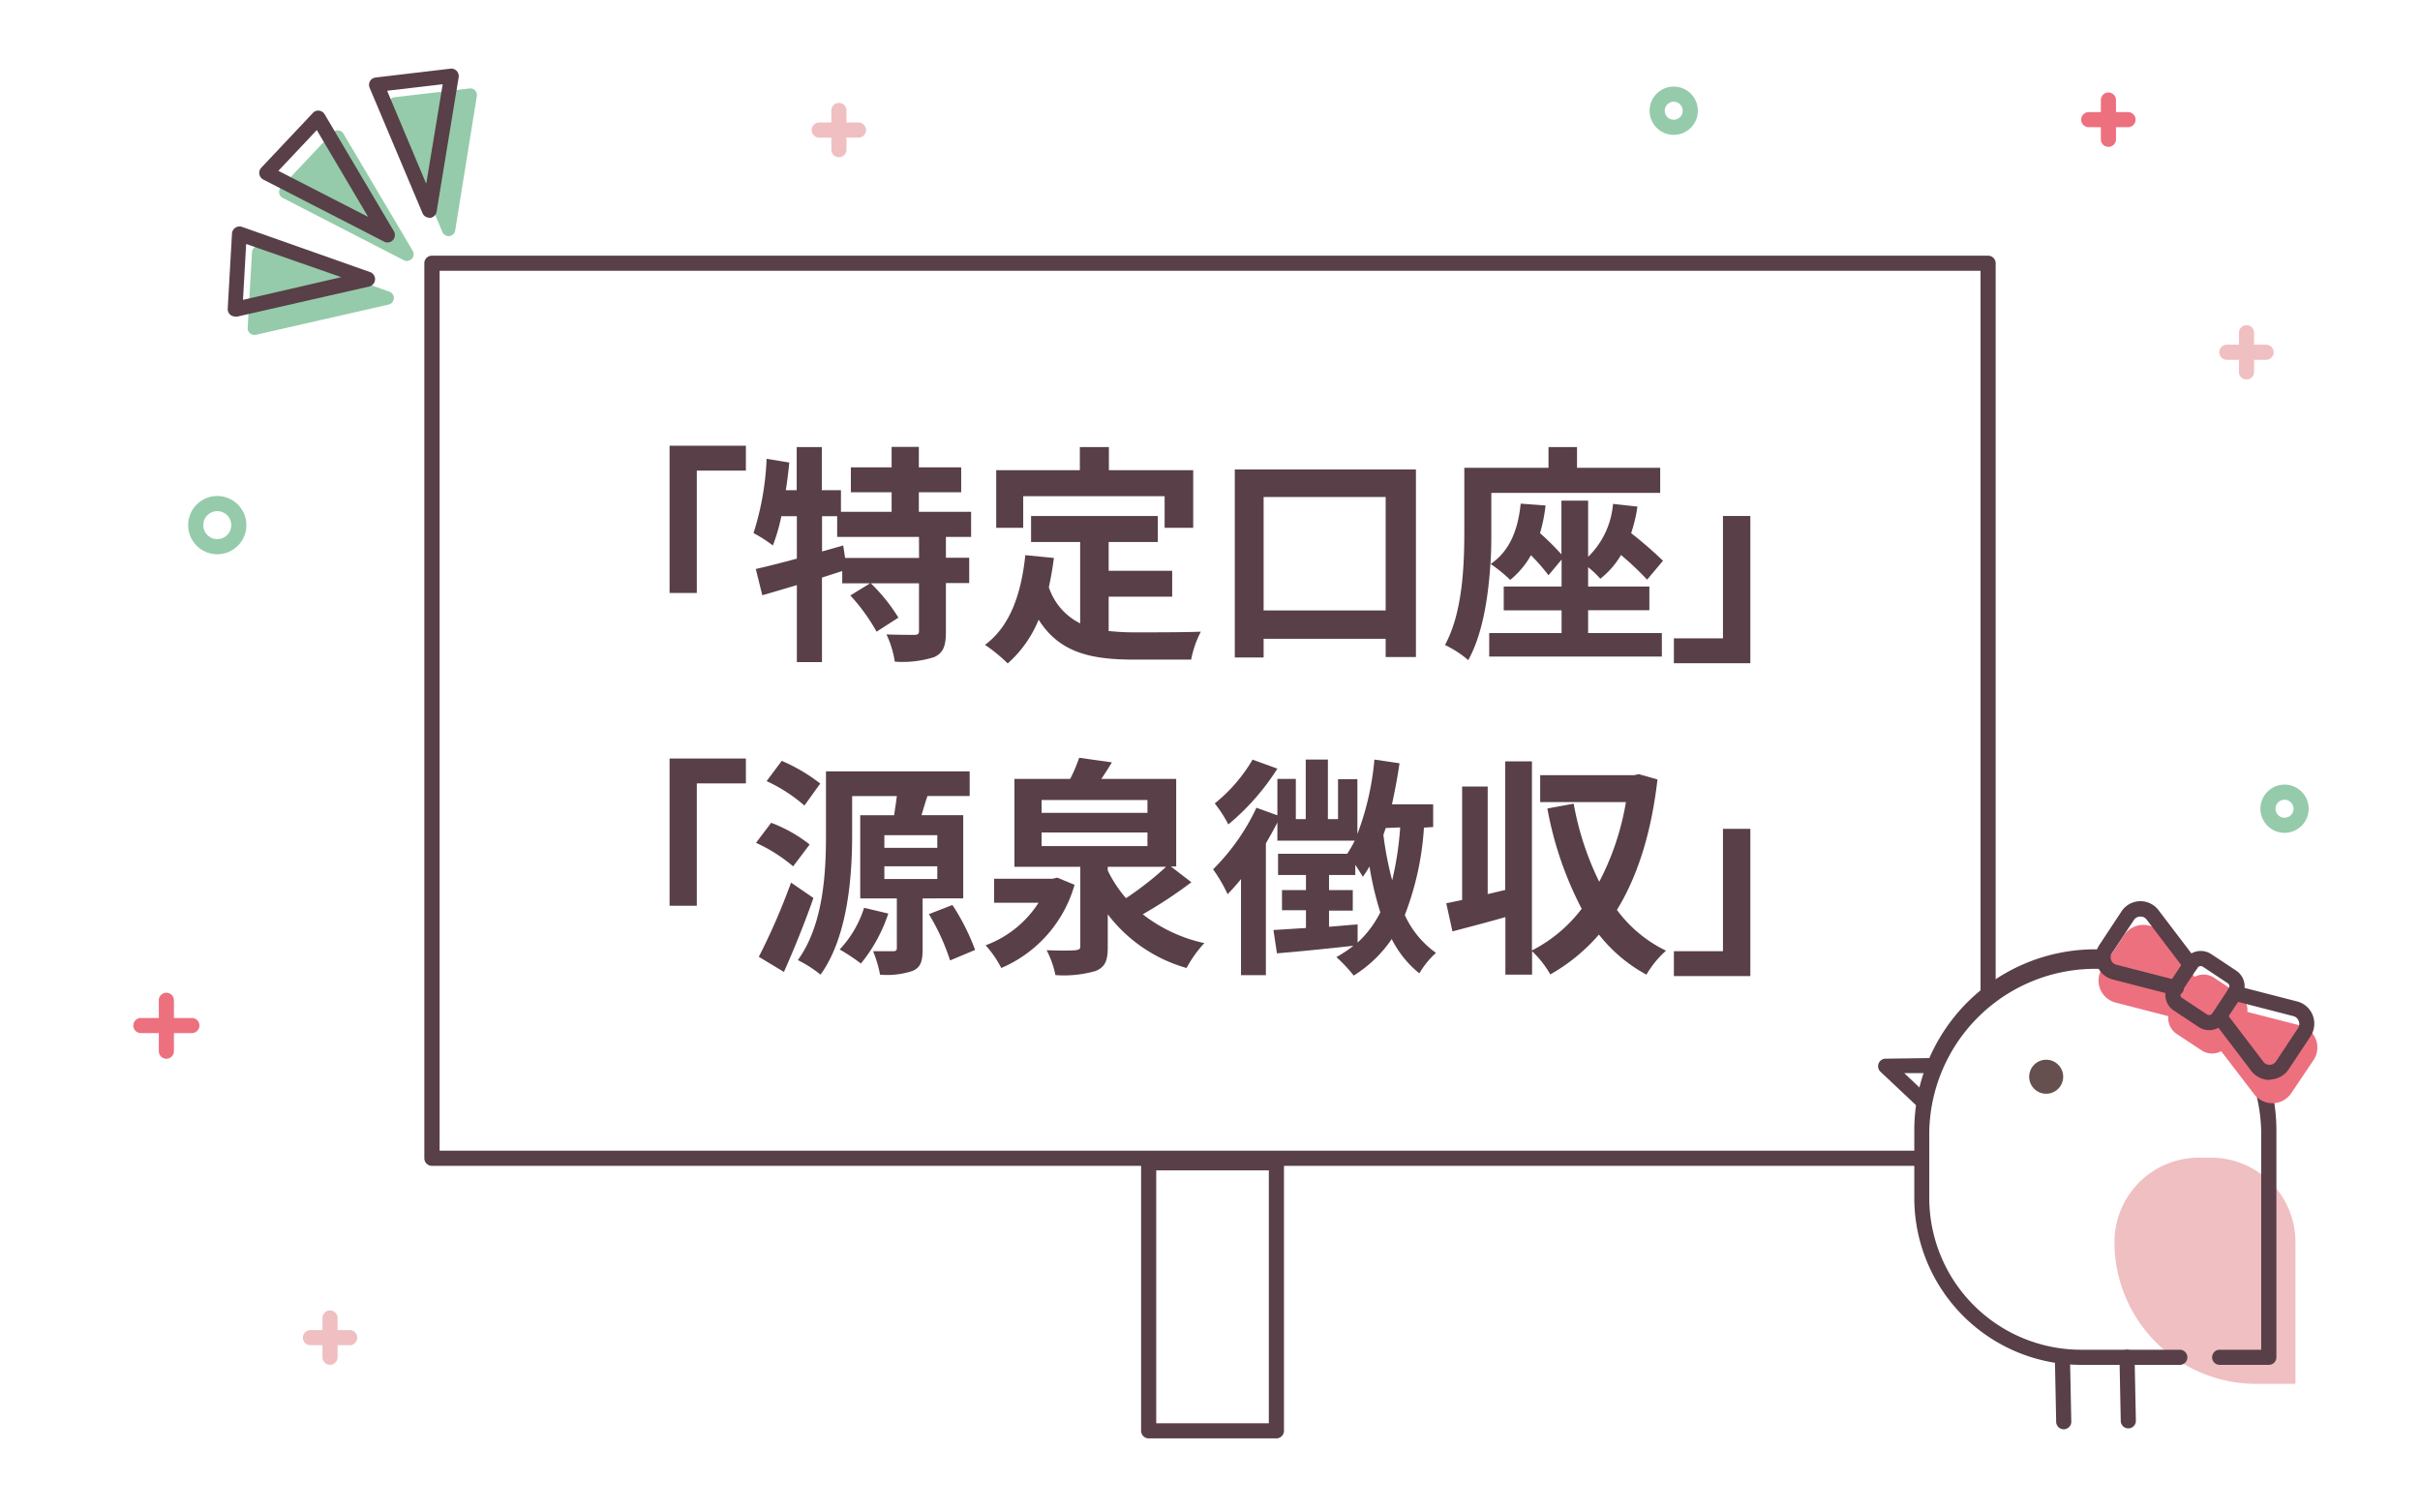 <svg id="レイヤー_1" data-name="レイヤー 1" xmlns="http://www.w3.org/2000/svg" viewBox="0 0 320 200"><defs><style>.cls-1{fill:#fff;}.cls-2{fill:#583f48;}.cls-3{fill:none;}.cls-4{fill:#f0bfc2;}.cls-5{fill:#66504f;}.cls-6{fill:#ed707f;}.cls-7{fill:#95cbaa;}</style></defs><rect id="guide" class="cls-1" width="320" height="200"/><path class="cls-2" d="M168.78,190.2H151.89a1,1,0,0,1-1-1V153.76a1,1,0,0,1,1-1h16.89a1,1,0,0,1,1,1V189.2A1,1,0,0,1,168.78,190.2Zm-15.89-2h14.89V154.76H152.89Z"/><polyline class="cls-3" points="254.47 145.82 249.35 140.99 255.92 140.9"/><path class="cls-2" d="M254.13,152.16h-196V35.81H261.89v96.78a25.09,25.09,0,0,1,2-1.57V34.81a1,1,0,0,0-1-1H57.11a1,1,0,0,0-1,1V153.16a1,1,0,0,0,1,1h197Z"/><path class="cls-2" d="M281.43,188.88a1,1,0,0,1-1-1l-.17-8.4a1,1,0,0,1,1-1,1,1,0,0,1,1,1l.17,8.4a1,1,0,0,1-1,1Z"/><path class="cls-2" d="M272.89,189a1,1,0,0,1-1-1l-.17-8.4a1,1,0,1,1,2,0l.17,8.4a1,1,0,0,1-1,1Z"/><path class="cls-4" d="M279.6,153.09h5.19a18.74,18.74,0,0,1,18.74,18.74v0A11.16,11.16,0,0,1,292.37,183h-1.61a11.16,11.16,0,0,1-11.16-11.16V153.09a0,0,0,0,1,0,0Z" transform="translate(583.13 336.08) rotate(-180)"/><path class="cls-2" d="M254.47,146.82a1,1,0,0,1-.68-.27l-5.13-4.83a1,1,0,0,1,.67-1.73l6.58-.09a1,1,0,0,1,1,1,1,1,0,0,1-1,1l-4.11,0,3.33,3.15a1,1,0,0,1-.69,1.72Z"/><path class="cls-2" d="M300,180.48h-6.49a1,1,0,0,1,0-2H299V149.59a21.95,21.95,0,0,0-43.89,0v8.83a20.08,20.08,0,0,0,20.05,20.06h13.08a1,1,0,0,1,0,2H275.18a22.08,22.08,0,0,1-22.05-22.06v-8.95a23.94,23.94,0,0,1,47.88,0,.41.41,0,0,1,0,.11v29.9A1,1,0,0,1,300,180.48Z"/><circle class="cls-5" cx="270.57" cy="142.38" r="2.25"/><path class="cls-1" d="M278.71,125.92l2.88-4.34a2,2,0,0,1,3.32-.12l5,6.57.07-.12a1.51,1.51,0,0,1,2.09-.42l3.29,2.17a1.52,1.52,0,0,1,.43,2.09l-.08.12h0l8,2.06a2,2,0,0,1,1.19,3.1l-2.87,4.35a2,2,0,0,1-3.33.11l-5-6.57-.08.12a1.51,1.51,0,0,1-2.09.43l-3.29-2.18a1.51,1.51,0,0,1-.42-2.09l.08-.12-8-2.05A2.05,2.05,0,0,1,278.71,125.92Z"/><path class="cls-6" d="M278.83,128.51l2.88-4.34a2,2,0,0,1,3.32-.12l5,6.57.07-.11a1.51,1.51,0,0,1,2.09-.43l3.29,2.18a1.51,1.51,0,0,1,.43,2.08l-.08.12h0l8,2.06a2,2,0,0,1,1.19,3.1L302.19,144a2,2,0,0,1-3.33.11l-5-6.57-.08.12a1.5,1.5,0,0,1-2.09.43l-3.29-2.18a1.51,1.51,0,0,1-.42-2.09l.08-.12-8-2A2.05,2.05,0,0,1,278.83,128.51Z"/><path class="cls-6" d="M300.48,145.88a3.05,3.05,0,0,1-2.41-1.19L293.71,139a2.41,2.41,0,0,1-.71.26,2.5,2.5,0,0,1-1.88-.37l-3.29-2.17a2.53,2.53,0,0,1-1.11-2.35l-6.94-1.79A3,3,0,0,1,278,128l2.87-4.34a3.06,3.06,0,0,1,2.44-1.36,3,3,0,0,1,2.51,1.19l4.36,5.69a2.52,2.52,0,0,1,.71-.26,2.49,2.49,0,0,1,1.88.37l3.29,2.17a2.52,2.52,0,0,1,1.11,2.35l6.95,1.78a3,3,0,0,1,1.78,4.62L303,144.52a3,3,0,0,1-2.43,1.36Zm-6.64-9.37a1,1,0,0,1,.79.4l5,6.56a1,1,0,0,0,.86.41,1,1,0,0,0,.83-.46l2.88-4.35a1,1,0,0,0,.1-.95,1,1,0,0,0-.71-.63l-8-2.06a1,1,0,0,1-.69-.61,1,1,0,0,1,.1-.91l.08-.12a.5.5,0,0,0-.14-.7l-3.29-2.18a.48.48,0,0,0-.38-.07.49.49,0,0,0-.32.22l-.08.12a1,1,0,0,1-1.63,0l-5-6.57a1,1,0,0,0-.87-.41,1.07,1.07,0,0,0-.83.47l-2.87,4.35h0a1,1,0,0,0-.11.94,1.07,1.07,0,0,0,.72.64l8,2.06a1,1,0,0,1,.58,1.52l-.08.12a.51.51,0,0,0,.15.7l3.28,2.17a.56.56,0,0,0,.38.08.57.57,0,0,0,.33-.22L293,137a1,1,0,0,1,.79-.45Zm-15-8h0Z"/><path class="cls-2" d="M292.12,136.22a2.47,2.47,0,0,1-1.38-.41l-3.29-2.18a2.46,2.46,0,0,1-1.07-1.59,2.54,2.54,0,0,1,.36-1.88l2.18-3.29a2.51,2.51,0,0,1,3.47-.71l3.29,2.18a2.49,2.49,0,0,1,.71,3.47l-2.18,3.29A2.49,2.49,0,0,1,292.12,136.22ZM291,127.75a.52.52,0,0,0-.42.22l-2.18,3.29a.48.48,0,0,0-.07.38.45.45,0,0,0,.22.32h0l3.28,2.18a.52.52,0,0,0,.71-.14l2.17-3.29a.55.55,0,0,0,.08-.38.53.53,0,0,0-.22-.32l-3.29-2.18A.46.46,0,0,0,291,127.75Z"/><path class="cls-2" d="M300.1,142.8a3.05,3.05,0,0,1-2.41-1.19l-5-6.57a1,1,0,0,1,.19-1.4,1,1,0,0,1,1.4.18l5,6.57a1,1,0,0,0,.86.41,1,1,0,0,0,.83-.47l2.88-4.34a1,1,0,0,0,.1-1,1,1,0,0,0-.71-.63l-8-2.06a1,1,0,0,1,.5-1.94l8,2.06a3,3,0,0,1,2.08,1.85,3.06,3.06,0,0,1-.3,2.77l-2.88,4.35a3.08,3.08,0,0,1-2.43,1.36Z"/><path class="cls-2" d="M287.66,131.59a1.07,1.07,0,0,1-.25,0l-8-2.06a3,3,0,0,1-1.78-4.62l2.87-4.35a3,3,0,0,1,4.95-.17l5,6.57a1,1,0,0,1-1.59,1.22l-5-6.57a1,1,0,0,0-.87-.41,1,1,0,0,0-.83.47L279.29,126a1,1,0,0,0,.61,1.58l8,2.06a1,1,0,0,1-.25,2Z"/><path class="cls-2" d="M88.54,58.94H98.63v3.29H92.14V78.41h-3.6Z"/><path class="cls-2" d="M125.08,71v2.75h3.08v3.35h-3.08V83.5c0,1.83-.3,2.8-1.52,3.38a13.81,13.81,0,0,1-5.24.61,13.09,13.09,0,0,0-1.1-3.6c1.52.06,3.17.06,3.66.06s.64-.12.64-.51V77.13h-6.37a23.82,23.82,0,0,1,3.65,4.54l-2.89,1.86a24.63,24.63,0,0,0-3.47-4.79l2.62-1.61h-3.69V75.51l-2.68.86V87.55h-3.32V77.37c-1.65.49-3.2.95-4.57,1.34l-.86-3.47c1.5-.34,3.38-.82,5.43-1.37V68.26h-2.05a25.08,25.08,0,0,1-1.12,3.87,18.68,18.68,0,0,0-2.56-1.64,37.16,37.16,0,0,0,1.73-9.82l3,.49c-.12,1.22-.27,2.44-.46,3.66h1.44v-5.7h3.32v5.7h2.53v2.86h6.7V65.09h-5.39V61.8h5.39V59.09h3.6V61.8h5.6v3.29h-5.6v2.59h6.91V71Zm-3.56,0H110.7V68.26h-2v4.66l2.8-.79.25,1.65h9.78Z"/><path class="cls-2" d="M146.6,83.44a32.07,32.07,0,0,0,3.47.18c1.65,0,6.68,0,8.72-.09a13.33,13.33,0,0,0-1.28,3.69h-7.62c-5.63,0-9.81-.92-12.55-5.28a15.53,15.53,0,0,1-4.09,5.79,21.1,21.1,0,0,0-3-2.46c3.29-2.44,4.78-6.65,5.33-11.86l3.78.37c-.18,1.37-.4,2.65-.67,3.87a8.21,8.21,0,0,0,4.14,4.78V71.67h-6.49V68.23h16.76v3.44H146.6v3.81H155V78.9H146.6ZM135.3,69.79h-3.57V62.17h11.06V59.12h3.84v3.05h11.15v7.62H154V65.61H135.3Z"/><path class="cls-2" d="M187.23,62.08v24.8h-4V84.47H167.09v2.47h-3.81V62.08Zm-4,18.64v-15H167.09v15Z"/><path class="cls-2" d="M210,83.71h9.75v3.11H196.92V83.71h9.57v-3h-7.65V77.56h7.65V74l-1.73,2.07a24,24,0,0,0-2.32-2.65,11.44,11.44,0,0,1-2.74,3.26,20.75,20.75,0,0,0-2.62-2.13c-.28,4.33-1,9.26-2.93,12.74a13.74,13.74,0,0,0-3.08-2c2.38-4.36,2.56-10.73,2.56-15.18V61.86h11.13V59.12h3.77v2.74h11v3.32H197.2v5c0,1.31,0,2.8-.12,4.42,2.49-1.68,3.65-4.45,4-8l3.29.24a21.35,21.35,0,0,1-.73,3.66,35.89,35.89,0,0,1,2.83,2.8v-7.1H210v7.43a11,11,0,0,0,3.29-7l3.23.36a20,20,0,0,1-.83,3.51,54.66,54.66,0,0,1,4.21,3.65l-2.1,2.5a39.62,39.62,0,0,0-3.45-3.26,11.19,11.19,0,0,1-2.74,3.14A12.25,12.25,0,0,0,210,75v2.56h8.1v3.13H210Z"/><path class="cls-2" d="M231.45,87.7H221.34V84.41h6.49V68.23h3.62Z"/><path class="cls-2" d="M88.54,100.3H98.63v3.29H92.14v16.18h-3.6Z"/><path class="cls-2" d="M104.88,114.56a21.08,21.08,0,0,0-4.91-3.11l2-2.65a18.9,18.9,0,0,1,5.09,2.87Zm2.68,4.18c-1.13,3.26-2.56,6.76-3.9,9.78l-3.32-2a85.74,85.74,0,0,0,4.26-9.81Zm-1.19-12.22a20.84,20.84,0,0,0-5-3.23l2-2.68a22.81,22.81,0,0,1,5.09,3ZM122,118.8v6.67c0,1.55-.21,2.41-1.28,2.9a10.54,10.54,0,0,1-4.35.51,16,16,0,0,0-.92-3.1c1,0,2.29,0,2.65,0s.49-.1.49-.43V118.8h-4.84v-11h4.48c.12-.83.27-1.74.36-2.53h-5.91v5.15c0,5.36-.55,13.44-4.18,18.46a15.89,15.89,0,0,0-3-1.92c3.41-4.72,3.72-11.61,3.72-16.54V102h19v3.26h-5.58c-.3.88-.55,1.74-.79,2.53h5.52v11Zm-4.54,2a20.67,20.67,0,0,1-3.62,6.61,25.81,25.81,0,0,0-2.81-1.86,14.21,14.21,0,0,0,3.23-5.51Zm-.52-8.69h7v-1.67h-7Zm0,4.12h7v-1.68h-7Zm9,3.44a29.18,29.18,0,0,1,3,5.94L125.63,127a29,29,0,0,0-2.8-6.12Z"/><path class="cls-2" d="M142.09,117a17,17,0,0,1-9.69,11,13.94,13.94,0,0,0-2.07-3,14.11,14.11,0,0,0,7-5.63h-5.88v-3.17h7.74l.61-.15Zm15.45-.34a59.37,59.37,0,0,1-6.43,4.24,20.13,20.13,0,0,0,8.14,3.81A16,16,0,0,0,156.9,128a19.89,19.89,0,0,1-10.42-7.1v4.36c0,1.76-.34,2.62-1.62,3.14a15.17,15.17,0,0,1-5.3.54,12.45,12.45,0,0,0-1.16-3.29c1.53.06,3.33.06,3.78,0s.67-.09.67-.51V114.62h-8.71V103h7.37a19.82,19.82,0,0,0,1.19-2.8l4.33.61c-.46.76-.95,1.52-1.4,2.19h9.9v11.58h-.7Zm-19.81-9.17h14v-1.7h-14Zm0,4.39h14v-1.8h-14Zm8.75,3.23a16.79,16.79,0,0,0,2.41,3.66,42,42,0,0,0,5.3-4.15h-7.71Z"/><path class="cls-2" d="M188.29,109.44A38.59,38.59,0,0,1,185.76,121a12.5,12.5,0,0,0,4.12,5,11.59,11.59,0,0,0-2.2,2.71,13.78,13.78,0,0,1-3.65-4.54A16.68,16.68,0,0,1,179,129a19.11,19.11,0,0,0-2.29-2.44,16.72,16.72,0,0,0,2.26-1.5c-3.6.4-7.28.77-10.12,1l-.46-3.08,4.3-.27v-2.35h-3.17V117.7h3.17v-2H169v-2.8h9.14a15.63,15.63,0,0,0,1-1.74H168.91v-2.41c-.45.92-1,1.86-1.52,2.77v17.43H164.1V116.24c-.58.73-1.19,1.4-1.77,2a21,21,0,0,0-1.92-3.29,28.47,28.47,0,0,0,5.73-8.14l2.77,1V103h2.44v5.31h1.31v-7.87h2.93v7.87h1.34v-5.28h2.56v7.26a36.83,36.83,0,0,0,2.25-9.85l3.32.49c-.27,1.83-.61,3.66-1,5.43h5.45v3Zm-19.38-7.8a31.38,31.38,0,0,1-6.49,7.38,16.48,16.48,0,0,0-1.79-2.78,21.28,21.28,0,0,0,5-5.79Zm10.61,23a13.94,13.94,0,0,0,3-4,42.89,42.89,0,0,1-1.43-6.07,14,14,0,0,1-.88,1.37c-.21-.36-.61-1-1-1.58v1.34h-3.47v2h3.14v2.71h-3.14v2.14c1.25-.1,2.5-.22,3.78-.31Zm3.72-15.15c-.1.31-.22.61-.31.92a44.11,44.11,0,0,0,1.16,6,43.3,43.3,0,0,0,1.06-7Z"/><path class="cls-2" d="M219.17,103.07c-.82,7.13-2.65,12.83-5.36,17.25a17.49,17.49,0,0,0,6.49,5.39,13,13,0,0,0-2.59,3.17,20.18,20.18,0,0,1-6.28-5.3,24.29,24.29,0,0,1-6.43,5.27,13.66,13.66,0,0,0-2.41-3.07v3.1h-3.53v-7.61c-2.44.7-4.91,1.34-7,1.89l-.82-3.72c.64-.12,1.34-.28,2.1-.43V104h3.38v14.23l2.32-.55v-17h3.53v25a19.25,19.25,0,0,0,6.58-5.51,46.64,46.64,0,0,1-4.54-13.26l3.48-.64a38.8,38.8,0,0,0,3.38,10.33A35.23,35.23,0,0,0,215,106.06H203.66V102.5h12.43l.61-.13Z"/><path class="cls-2" d="M231.45,129.07H221.34v-3.29h6.49V109.6h3.62Z"/><g id="パス_4756" data-name="パス 4756"><path class="cls-7" d="M51.19,39.41l-17.56,4,.58-10Z"/></g><path class="cls-7" d="M33.63,44.29a.88.88,0,0,1-.88-.93l.57-10a.88.88,0,0,1,.4-.69.9.9,0,0,1,.78-.1l17,6a.89.89,0,0,1-.1,1.7l-17.55,4ZM35,34.66l-.44,7.62L48,39.23Z"/><g id="パス_4757" data-name="パス 4757"><path class="cls-7" d="M53.78,33.61l-16-8.22,6.85-7.27Z"/></g><path class="cls-7" d="M53.78,34.5a.82.82,0,0,1-.4-.1l-16-8.23a.88.88,0,0,1-.46-.63.85.85,0,0,1,.23-.76L44,17.51a.9.9,0,0,1,.74-.27.88.88,0,0,1,.67.43l9.16,15.49a.89.89,0,0,1-.11,1.06A.92.92,0,0,1,53.78,34.5ZM39.22,25.14l12.24,6.29-7-11.85Z"/><g id="パス_4758" data-name="パス 4758"><path class="cls-7" d="M59.32,30.34l-7-16.6,9.92-1.17Z"/></g><path class="cls-7" d="M59.32,31.22a.88.88,0,0,1-.82-.54l-7-16.6a.88.88,0,0,1,0-.79.87.87,0,0,1,.66-.43l9.92-1.16a.85.85,0,0,1,.74.26.88.88,0,0,1,.23.76L60.19,30.48a.9.9,0,0,1-.77.74ZM53.61,14.48l5.33,12.69,2.25-13.58Z"/><path class="cls-2" d="M31.08,41.85a1,1,0,0,1-.63-.23,1,1,0,0,1-.34-.79l.57-10A1,1,0,0,1,32,30l17,6a1,1,0,0,1-.11,1.87l-17.55,4A.82.82,0,0,1,31.08,41.85Zm1.47-9.59-.42,7.39,13-3Z"/><path class="cls-2" d="M51.23,32.06a.87.87,0,0,1-.44-.11l-16-8.22a1,1,0,0,1-.26-1.53l6.85-7.27a.93.93,0,0,1,.81-.3,1,1,0,0,1,.73.47l9.17,15.49a1,1,0,0,1-.13,1.16A1,1,0,0,1,51.23,32.06ZM36.81,22.59l11.87,6.09L41.89,17.2Z"/><path class="cls-2" d="M56.77,28.79a1,1,0,0,1-.9-.6l-7-16.6a1,1,0,0,1,.06-.87,1,1,0,0,1,.73-.47l9.91-1.17a1,1,0,0,1,.82.3,1,1,0,0,1,.26.83L57.73,28a1,1,0,0,1-.85.81ZM51.19,12l5.17,12.3,2.18-13.16Z"/><path class="cls-6" d="M25.37,136.61H18.63a1,1,0,1,1,0-2h6.74a1,1,0,1,1,0,2Z"/><path class="cls-6" d="M22,140a1,1,0,0,1-1-1v-6.73a1,1,0,0,1,2,0V139A1,1,0,0,1,22,140Z"/><path class="cls-6" d="M281.39,16.82H276.2a1,1,0,0,1,0-2h5.19a1,1,0,0,1,0,2Z"/><path class="cls-6" d="M278.8,19.42a1,1,0,0,1-1-1V13.23a1,1,0,0,1,2,0v5.19A1,1,0,0,1,278.8,19.42Z"/><path class="cls-4" d="M299.65,47.58h-5.19a1,1,0,0,1,0-2h5.19a1,1,0,0,1,0,2Z"/><path class="cls-4" d="M297.06,50.18a1,1,0,0,1-1-1V44a1,1,0,0,1,2,0v5.19A1,1,0,0,1,297.06,50.18Z"/><path class="cls-4" d="M46.24,177.88H41.05a1,1,0,0,1,0-2h5.19a1,1,0,1,1,0,2Z"/><path class="cls-4" d="M43.64,180.47a1,1,0,0,1-1-1v-5.19a1,1,0,0,1,2,0v5.19A1,1,0,0,1,43.64,180.47Z"/><path class="cls-4" d="M113.52,18.2h-5.19a1,1,0,0,1,0-2h5.19a1,1,0,0,1,0,2Z"/><path class="cls-4" d="M110.93,20.79a1,1,0,0,1-1-1V14.61a1,1,0,0,1,2,0v5.18A1,1,0,0,1,110.93,20.79Z"/><path class="cls-7" d="M28.73,73.29a3.85,3.85,0,1,1,3.85-3.85A3.85,3.85,0,0,1,28.73,73.29Zm0-5.7a1.85,1.85,0,1,0,1.85,1.85A1.85,1.85,0,0,0,28.73,67.59Z"/><path class="cls-7" d="M221.32,17.83a3.19,3.19,0,1,1,3.19-3.19A3.19,3.19,0,0,1,221.32,17.83Zm0-4.38a1.19,1.19,0,1,0,1.19,1.19A1.19,1.19,0,0,0,221.32,13.45Z"/><path class="cls-7" d="M302.09,110.13a3.19,3.19,0,1,1,3.19-3.19A3.2,3.2,0,0,1,302.09,110.13Zm0-4.38a1.19,1.19,0,1,0,1.19,1.19A1.19,1.19,0,0,0,302.09,105.75Z"/></svg>